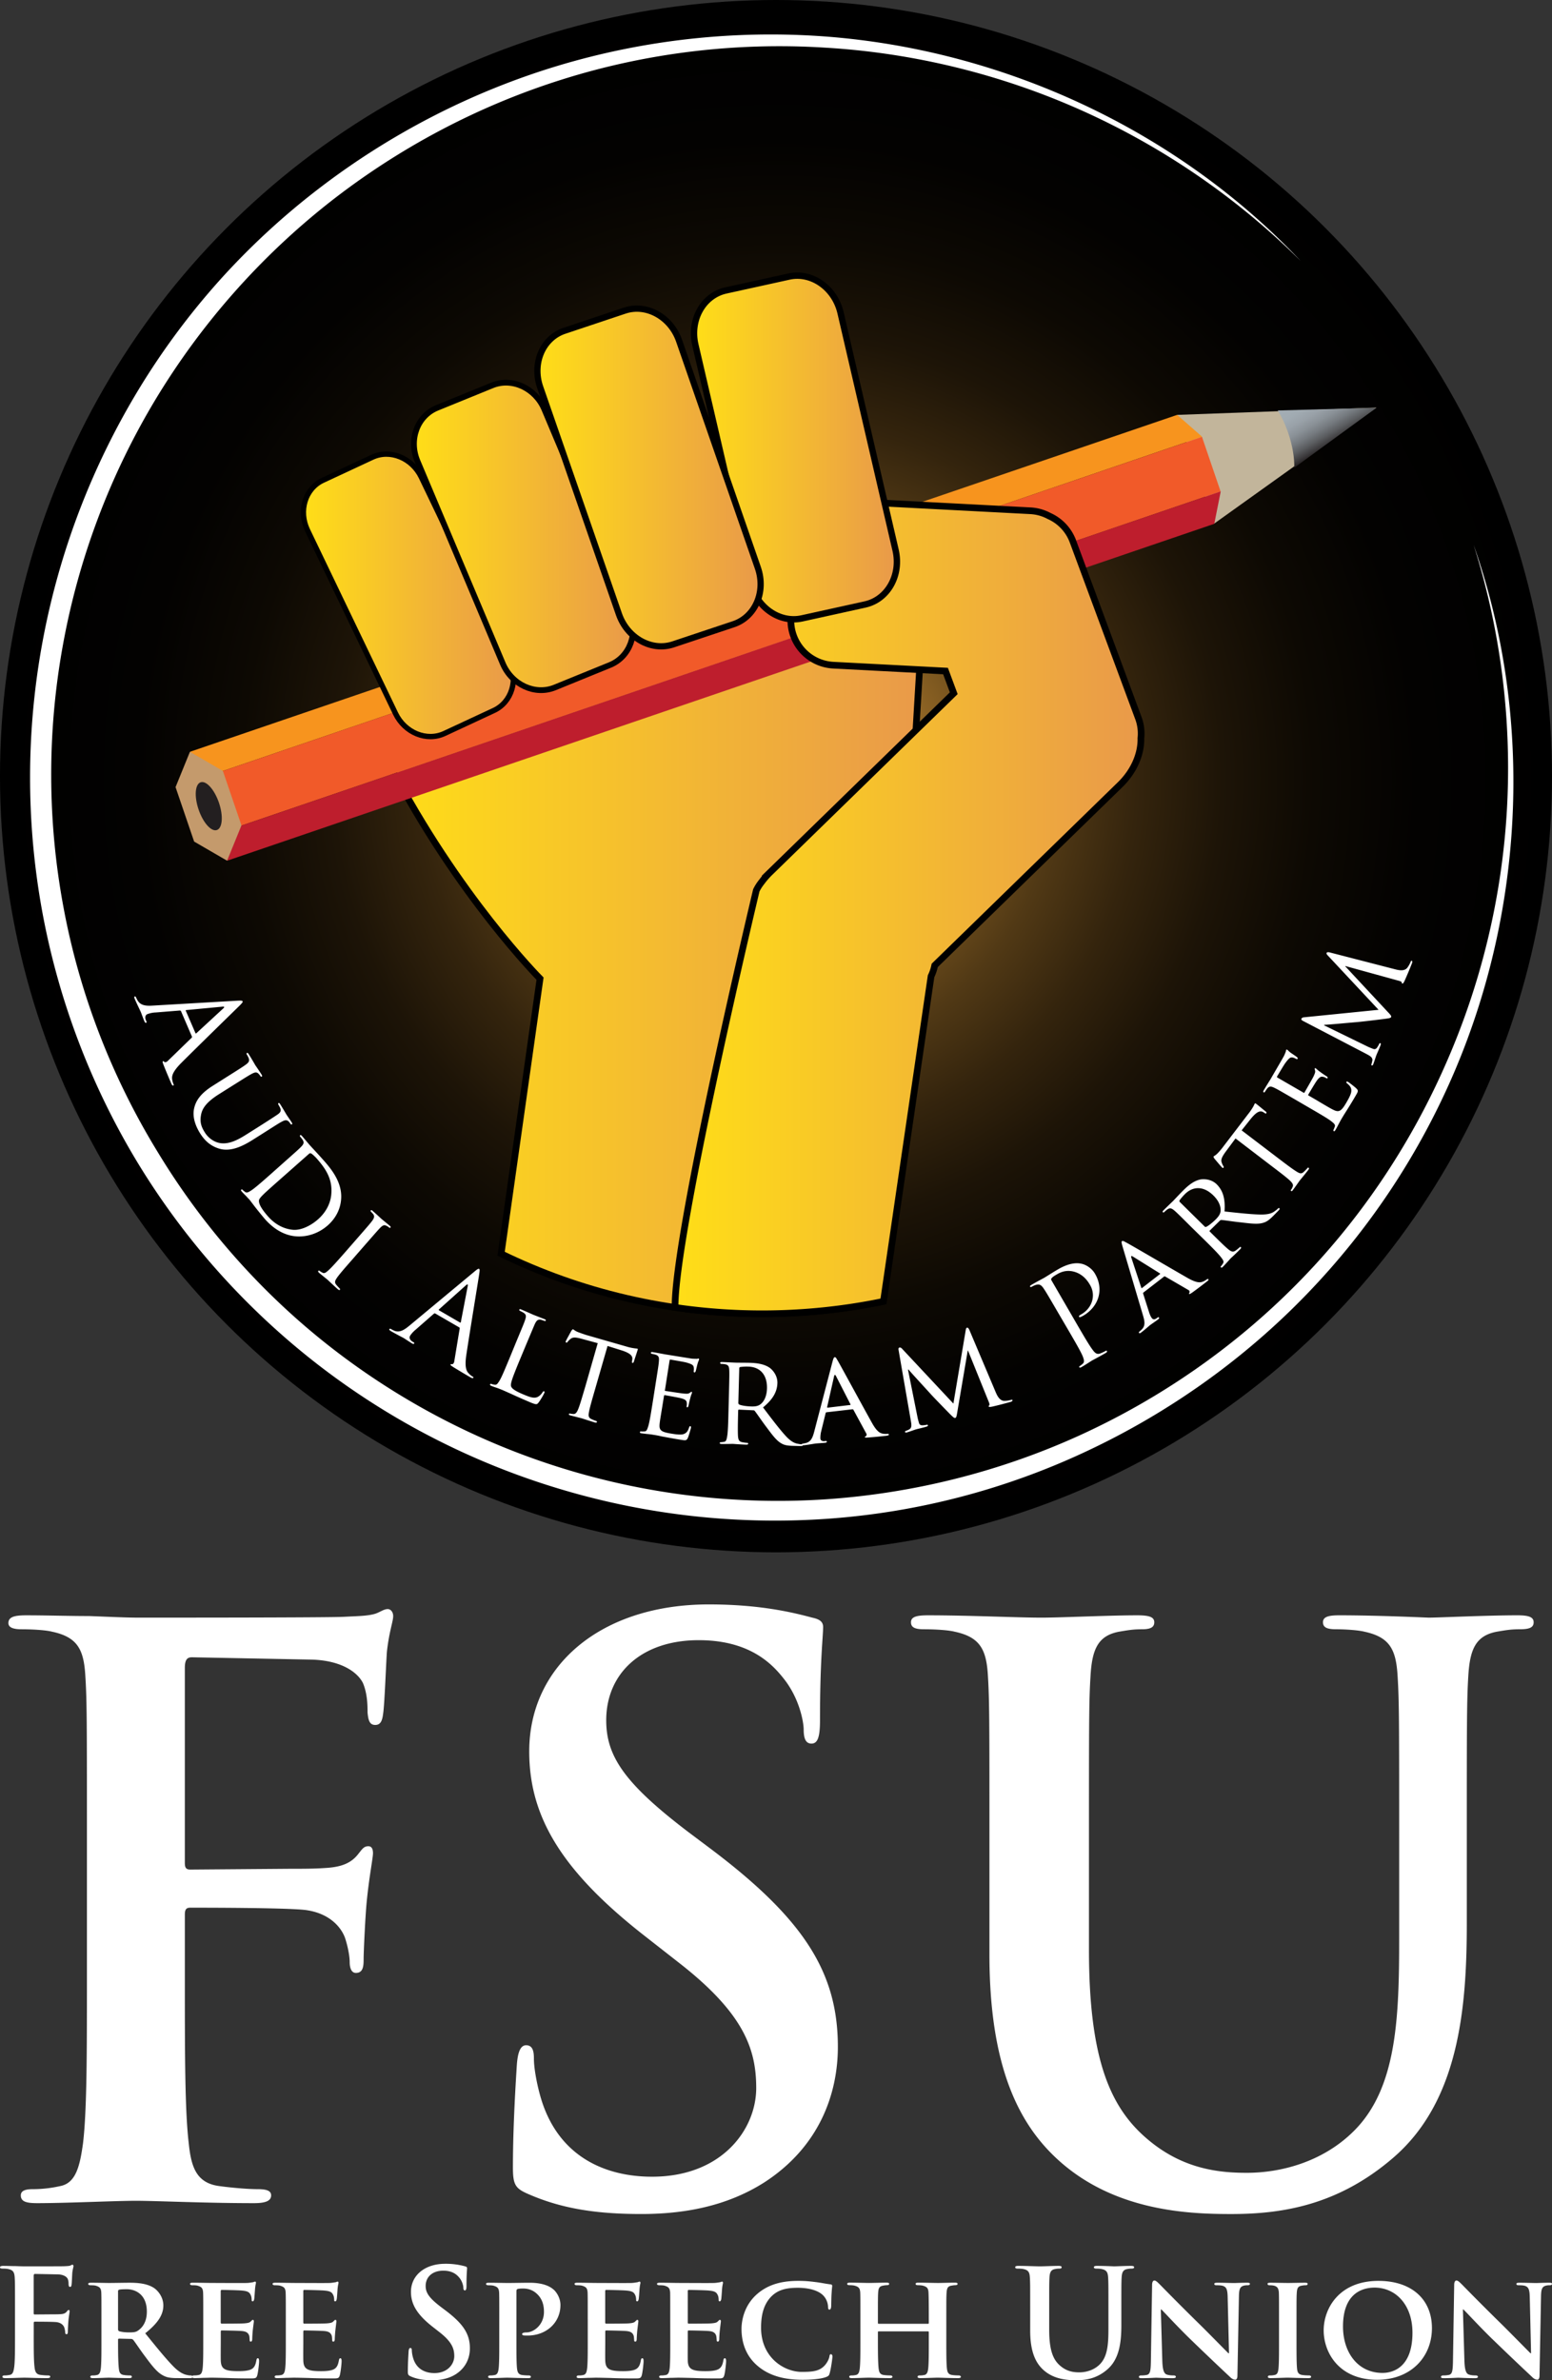 <svg xmlns="http://www.w3.org/2000/svg" width="150" height="230" viewBox="180 -20.5 150 230"><rect x="180" y="-20.5" width="150" height="230" fill="#333333" stroke="none"/><path fill="#fff" fill-rule="evenodd" d="M197.865 170.601v-6.087c0-.527.154-.674.527-.674 1.277 0 9.24 0 11.12.223 2.329.301 3.457 1.655 3.836 2.7.296.905.449 1.807.449 2.334 0 .522.149 1.048.597 1.048.75 0 .75-.748.75-1.422 0-.527.153-3.984.301-5.488.227-2.329.604-4.208.604-4.658q0-.674-.451-.674c-.448 0-.603.296-.975.752-.752.975-1.803 1.275-3.234 1.353-1.052.073-2.104.073-3.381.073l-9.617.076c-.449 0-.527-.227-.527-.677v-18.784c0-.827.231-1.052.682-1.052l11.567.225c2.855.075 4.432 1.204 4.961 2.256.449 1.048.449 2.253.449 2.852.075.827.225 1.206.749 1.206.527 0 .675-.451.752-1.053.151-.905.303-5.332.377-6.091.225-1.95.599-2.854.599-3.379 0-.373-.227-.674-.527-.674-.373 0-.75.301-1.201.449-.749.225-1.654.225-3.078.3-1.731.078-16.982.078-19.839.078-1.053 0-2.778-.078-4.729-.153-1.955 0-4.131-.071-6.087-.071-1.129 0-1.727.146-1.727.752 0 .449.526.597 1.276.597 1.053 0 2.329.077 2.928.229 2.482.525 3.084 1.727 3.232 4.282.153 2.402.153 4.508.153 15.929v13.225c0 7.212 0 12.845-.378 16.003-.301 2.178-.679 3.829-2.181 4.131-.674.151-1.577.303-2.702.303-.827 0-1.128.223-1.128.601 0 .601.526.75 1.577.75 2.856 0 7.59-.228 9.541-.228 1.955 0 6.689.228 11.421.228 1.128 0 1.654-.225 1.654-.75 0-.378-.299-.601-1.276-.601-1.053 0-2.707-.156-3.76-.303-2.253-.302-2.702-1.953-2.927-4.131-.377-3.161-.377-8.793-.377-16.005m33.134 20.885c3.232 1.429 6.615 1.956 10.971 1.956 3.984 0 8.191-.681 11.946-3.086 5.41-3.528 7.063-8.714 7.063-13.069 0-7.143-3.233-12.324-12.324-19.16l-2.104-1.579c-6.23-4.733-7.96-7.363-7.96-10.817 0-4.508 3.379-7.74 8.94-7.74 4.883 0 7.063 2.256 8.188 3.682 1.577 1.956 1.956 4.283 1.956 4.957 0 .905.225 1.354.75 1.354.596 0 .827-.604.827-2.253 0-5.862.301-8.043.301-9.02 0-.526-.376-.752-1.051-.898-1.958-.526-5.112-1.278-9.995-1.278-10.444 0-17.357 5.937-17.357 14.199 0 6.083 2.858 11.347 11.12 17.805l3.46 2.708c6.234 4.883 7.357 8.342 7.357 12.025 0 3.976-3.303 8.564-10.065 8.564-4.658 0-9.09-2.033-10.745-7.59-.375-1.277-.676-2.856-.676-3.836 0-.598-.076-1.278-.752-1.278-.603 0-.825.829-.901 1.957-.073 1.199-.375 5.711-.375 9.842 0 1.657.225 2.028 1.426 2.555m44.629-34.11v10.967c0 10.896 2.855 16.457 6.691 19.914 5.486 4.959 12.697 5.186 16.678 5.186 4.887 0 10.295-.83 15.629-5.415 6.312-5.408 7.139-14.275 7.139-22.612v-8.039c0-11.421 0-13.526.146-15.929.154-2.632.752-3.906 2.779-4.282.905-.151 1.353-.229 2.182-.229.904 0 1.354-.147 1.354-.675s-.523-.674-1.578-.674c-2.93 0-7.666.225-8.566.225-.076 0-4.81-.225-8.641-.225-1.055 0-1.576.146-1.576.674s.453.675 1.273.675c.83 0 2.105.077 2.71.229 2.476.525 3.077 1.727 3.228 4.282.152 2.402.152 4.508.152 15.929v9.387c0 7.744-.225 14.502-4.358 18.635-3.005 3.008-7.063 4.061-10.366 4.061-2.561 0-6.014-.305-9.395-3.079-3.684-3.01-5.862-7.592-5.862-18.486v-10.517c0-11.421 0-13.526.151-15.929.149-2.632.752-3.906 2.779-4.282.898-.151 1.354-.229 2.178-.229.754 0 1.205-.147 1.205-.675s-.527-.674-1.655-.674c-2.704 0-7.437.225-9.24.225-2.253 0-6.987-.225-10.97-.225-1.123 0-1.65.146-1.65.674s.449.675 1.275.675c1.054 0 2.329.077 2.927.229 2.483.525 3.089 1.727 3.235 4.282.146 2.401.146 4.506.146 15.927m-92.368 47.768v-1.164c0-.1.029-.134.101-.134.239 0 1.76 0 2.119.044.444.063.659.314.732.517.056.179.085.352.085.449 0 .101.029.2.115.2.144 0 .144-.142.144-.269 0-.103.029-.762.057-1.05.044-.444.116-.805.116-.891q0-.126-.086-.127c-.086 0-.115.057-.186.144-.145.187-.345.244-.618.257-.202.015-.402.015-.646.015l-1.836.015c-.086 0-.101-.042-.101-.13v-3.586c0-.159.044-.202.13-.202l2.209.043c.545.016.846.229.947.431.086.2.086.43.086.546.015.156.044.23.144.23.101 0 .13-.088.143-.201.029-.178.059-1.025.072-1.162.044-.378.115-.551.115-.646 0-.071-.042-.132-.101-.132-.072 0-.144.061-.229.09-.144.042-.314.042-.588.057-.33.01-3.237.01-3.787.01-.202 0-.532-.01-.905-.024-.373 0-.789-.02-1.162-.02-.215 0-.329.034-.329.148 0 .086.099.113.244.113.2 0 .448.012.558.046.474.095.588.324.617.813.029.463.029.864.029 3.039v2.531c0 1.372 0 2.447-.073 3.052-.056.416-.124.732-.415.789a2.4 2.4 0 0 1-.516.056c-.153 0-.211.044-.211.115 0 .115.101.144.301.144.547 0 1.45-.043 1.823-.043s1.277.043 2.181.043c.217 0 .316-.043.316-.144 0-.071-.057-.115-.244-.115-.202 0-.516-.028-.718-.056-.431-.057-.516-.373-.56-.789-.073-.605-.073-1.68-.073-3.052m8.15-.593v-3.631c0-.1.024-.137.11-.166.134-.036.435-.046.75-.046.746 0 1.922.439 1.922 2.165 0 1.002-.43 1.533-.817 1.807-.215.159-.387.201-.889.201-.317 0-.69-.03-.962-.113-.085-.046-.114-.083-.114-.217m6.958 4.748c.115 0 .19-.014.226-.061a.1.1 0 0 1-.024-.066q-.001-.031.02-.068a.17.17 0 0 0-.135-.063c-.101 0-.171 0-.301-.028-.2-.042-.646-.099-1.35-.797-.76-.766-1.648-1.87-2.767-3.249 1.233-.986 1.75-1.792 1.75-2.692 0-.823-.531-1.432-.89-1.678-.674-.451-1.592-.516-2.396-.516-.387 0-1.535.022-1.966.022-.257 0-1.061-.022-1.72-.022-.187 0-.287.022-.287.112 0 .088.085.132.215.132.188 0 .402.01.501.039.402.118.518.244.545.657.015.388.015.739.015 2.581v2.153c0 1.12 0 2.08-.059 2.598-.042.358-.114.588-.371.645a1.6 1.6 0 0 1-.444.043c-.158 0-.202.073-.202.132 0 .084.086.127.244.127.501 0 1.306-.043 1.55-.043.186 0 1.233.043 1.966.043.158 0 .257-.043.257-.127 0-.059-.057-.132-.158-.132-.158 0-.43-.009-.617-.043-.387-.057-.444-.286-.486-.645-.059-.518-.073-1.463-.073-2.598v-.172c0-.072.044-.1.101-.1l1.135.027c.084 0 .156.02.228.092.158.182.69 1.001 1.191 1.658.703.954 1.177 1.526 1.722 1.794.331.179.675.244 1.375.244zm.226-.061c.013-.015.018-.041.018-.066q-.002-.031-.023-.068a.13.13 0 0 0-.02.068c0 .025.01.052.025.066m0 0q.055.062.22.061c.257 0 .573-.014.875-.028.3 0 .573-.015.718-.015.371 0 .845.015 1.462.029a52 52 0 0 0 2.326.043c.472 0 .587 0 .674-.316.072-.244.172-1.074.172-1.348 0-.13-.015-.286-.115-.286-.088 0-.114.057-.144.186-.086.503-.229.762-.545.903-.331.145-.866.158-1.191.158-1.291 0-1.678-.186-1.708-1.02-.013-.357 0-1.39 0-1.807v-.975c0-.073.015-.132.067-.132.32 0 1.756.029 1.985.059.474.042.63.231.703.476.028.156.028.313.042.442 0 .059.028.1.111.1.119 0 .133-.171.133-.266 0-.091.024-.579.052-.823.071-.612.105-.811.105-.889 0-.072-.049-.124-.105-.124-.052 0-.095.065-.195.156-.116.125-.308.156-.603.183-.286.029-1.924.029-2.21.029-.072 0-.091-.056-.091-.124v-3.02c0-.071.034-.115.091-.115.259 0 1.766.029 1.98.065.632.05.731.228.832.439.071.146.086.354.086.442 0 .104.015.156.1.156.101 0 .13-.142.145-.198.028-.144.056-.674.07-.805.029-.553.101-.699.101-.787 0-.054-.015-.116-.086-.116-.057 0-.129.048-.2.063-.1.008-.301.054-.531.066-.244.02-3.042 0-3.444 0-.358 0-1.162-.022-1.821-.022-.188 0-.288.022-.288.112 0 .088.086.132.216.132.187 0 .4.01.501.039.402.118.516.244.545.657.015.388.015.739.015 2.581v2.153c0 1.12 0 2.08-.059 2.598-.042.358-.115.588-.373.645a1.8 1.8 0 0 1-.443.043c-.103 0-.159.029-.182.063a.2.2 0 0 1 .023.068c.002.028-.003.055-.016.069m9.03-5.636v2.153c0 1.12 0 2.08-.059 2.598-.042.358-.115.588-.373.645a2 2 0 0 1-.446.043c-.158 0-.2.073-.2.132 0 .084.086.127.244.127.257 0 .573-.014.874-.028.303 0 .574-.015.718-.015.374 0 .846.015 1.463.029.62.028 1.379.043 2.326.043.474 0 .586 0 .674-.316.071-.244.171-1.074.171-1.348 0-.13-.013-.286-.114-.286-.086 0-.115.057-.145.186-.085.503-.229.762-.544.903-.33.145-.862.158-1.191.158-1.291 0-1.678-.186-1.707-1.02-.013-.357 0-1.39 0-1.807v-.975c0-.073.015-.132.071-.132.317 0 1.751.029 1.982.059.472.042.628.231.702.476.028.156.028.313.042.442 0 .059.029.1.115.1.114 0 .129-.171.129-.266 0-.091.029-.579.059-.823.07-.612.098-.811.098-.889 0-.072-.041-.124-.098-.124-.059 0-.103.065-.202.156-.115.125-.301.156-.604.183-.285.029-1.921.029-2.209.029-.071 0-.086-.056-.086-.124v-3.02c0-.071.029-.115.086-.115.259 0 1.766.029 1.979.065.633.05.732.228.833.439.073.146.085.354.085.442 0 .104.015.156.103.156.099 0 .127-.142.142-.198.029-.144.059-.674.071-.805.031-.553.103-.699.103-.787 0-.054-.015-.116-.088-.116-.057 0-.133.048-.198.063-.101.008-.303.054-.532.066-.244.02-3.042 0-3.442 0-.358 0-1.164-.022-1.823-.022-.187 0-.288.022-.288.112 0 .088.083.132.212.132.19 0 .405.01.506.039.402.118.518.244.545.657.016.389.016.741.016 2.583m12.064 5.526c.619.271 1.263.372 2.095.372.762 0 1.564-.13 2.282-.587 1.034-.676 1.35-1.665 1.35-2.492 0-1.369-.617-2.354-2.354-3.662l-.402-.303c-1.189-.898-1.52-1.406-1.52-2.063 0-.865.645-1.478 1.708-1.478.933 0 1.349.432 1.565.7.298.376.371.821.371.945 0 .173.044.259.144.259.11 0 .158-.112.158-.427 0-1.119.057-1.539.057-1.722 0-.104-.073-.144-.2-.176a7 7 0 0 0-1.909-.244c-1.994 0-3.314 1.138-3.314 2.71 0 1.162.541 2.168 2.123 3.401l.662.518c1.19.937 1.401 1.594 1.401 2.295 0 .762-.633 1.638-1.922 1.638-.891 0-1.738-.384-2.053-1.452a3 3 0 0 1-.128-.726c0-.117-.01-.247-.145-.247-.114 0-.156.156-.169.371-.012.234-.07 1.095-.07 1.88-.002.317.041.388.27.49m8.566-5.526v2.153c0 1.12 0 2.08-.058 2.598-.044.358-.115.588-.372.645a2 2 0 0 1-.444.043c-.16 0-.204.073-.204.132 0 .084.088.127.244.127.503 0 1.308-.043 1.594-.043.332 0 1.219.043 2.065.043.129 0 .231-.043.231-.127 0-.059-.058-.132-.204-.132-.188 0-.457-.014-.649-.043-.371-.057-.444-.286-.488-.63-.057-.532-.057-1.492-.057-2.612v-4.835q-.002-.187.101-.229c.121-.043.36-.053.546-.053.291 0 .807.053 1.268.456.705.601.745 1.406.745 1.812 0 1.242-.989 1.976-1.694 1.976-.271 0-.415.063-.415.156 0 .085.087.131.16.131.057.015.315.015.372.015 1.792 0 3.171-1.234 3.171-2.951 0-.664-.359-1.211-.633-1.468-.199-.168-.773-.684-2.351-.684-.576 0-1.579.022-2.095.022-.359 0-1.164-.022-1.823-.022-.191 0-.288.022-.288.112 0 .088.087.132.212.132.192 0 .402.01.501.039.407.118.518.244.551.657.014.386.014.738.014 2.58m8.551 0v2.153c0 1.12 0 2.08-.059 2.598-.044.358-.113.588-.372.645a1.8 1.8 0 0 1-.443.043c-.161 0-.203.073-.203.132 0 .084.086.127.244.127.259 0 .574-.014.877-.028.302 0 .571-.015.717-.015.371 0 .846.015 1.463.029.617.028 1.377.043 2.322.043.478 0 .59 0 .678-.316.069-.244.171-1.074.171-1.348 0-.13-.015-.286-.116-.286-.084 0-.113.057-.143.186-.087.503-.233.762-.549.903-.324.145-.861.158-1.187.158-1.291 0-1.678-.186-1.707-1.02-.015-.357 0-1.39 0-1.807v-.975c0-.073.015-.132.071-.132.315 0 1.751.029 1.98.059.473.042.63.231.703.476.028.156.028.313.043.442 0 .059.029.1.113.1.116 0 .131-.171.131-.266 0-.091.029-.579.055-.823.073-.612.103-.811.103-.889 0-.072-.049-.124-.103-.124-.055 0-.098.065-.198.156-.115.125-.306.156-.603.183-.288.029-1.922.029-2.208.029-.073 0-.093-.056-.093-.124v-3.02c0-.071.034-.115.093-.115.255 0 1.763.029 1.979.065.63.05.727.228.832.439.071.146.086.354.086.442 0 .104.015.156.102.156.098 0 .128-.142.142-.198.029-.144.059-.674.073-.805.029-.553.099-.699.099-.787 0-.054-.02-.116-.089-.116-.054 0-.132.048-.204.063-.094.008-.294.054-.523.066-.243.02-3.042 0-3.442 0-.361 0-1.164-.022-1.825-.022-.186 0-.284.022-.284.112 0 .088.079.132.208.132.193 0 .402.01.508.039.402.118.516.244.545.657.013.389.013.734.013 2.583m7.972 0 .003 2.153c0 1.12 0 2.08-.056 2.598-.049.358-.115.588-.374.645a2 2 0 0 1-.442.043c-.16 0-.202.073-.202.132 0 .084.085.127.244.127.259 0 .574-.014.876-.028.301 0 .567-.015.716-.015.373 0 .848.015 1.463.029.619.028 1.377.043 2.324.043.474 0 .588 0 .674-.316.073-.244.173-1.074.173-1.348 0-.13-.015-.286-.12-.286-.087 0-.114.057-.139.186-.085.503-.234.762-.549.903-.327.145-.86.158-1.191.158-1.285 0-1.675-.186-1.705-1.02-.01-.357 0-1.39 0-1.807v-.975c0-.073.016-.132.069-.132.321 0 1.757.029 1.986.059.472.042.631.231.698.476.032.156.032.313.047.442 0 .059.027.1.11.1.117 0 .134-.171.134-.266 0-.091.022-.579.057-.823.067-.612.1-.811.1-.889 0-.072-.046-.124-.1-.124-.057 0-.099.065-.2.156-.115.125-.304.156-.608.183-.281.029-1.917.029-2.204.029-.074 0-.089-.056-.089-.124v-3.02c0-.071.03-.115.089-.115.258 0 1.767.029 1.979.065.633.05.728.228.833.439.072.146.083.354.083.442 0 .104.019.156.103.156.102 0 .129-.142.146-.198.025-.144.057-.674.069-.805.029-.553.103-.699.103-.787 0-.054-.02-.116-.091-.116-.056 0-.13.048-.202.063-.099.008-.301.054-.527.066-.244.02-3.042 0-3.442 0-.357 0-1.16-.022-1.822-.022-.186 0-.292.022-.292.112 0 .088.087.132.217.132.188 0 .4.01.503.039.4.118.516.244.549.657.007.389.007.741.007 2.583m8.47 4.535c1.141.96 2.605 1.321 4.333 1.321.813 0 1.778-.071 2.28-.273.216-.088.273-.145.327-.359.128-.415.27-1.477.27-1.62 0-.101-.055-.218-.142-.218-.103 0-.128.059-.157.244-.039.231-.215.576-.432.82-.503.56-1.12.645-2.236.645-1.696 0-3.933-1.377-3.933-4.271 0-1.191.234-2.372 1.161-3.174.576-.485 1.279-.684 2.383-.684 1.167 0 2.013.298 2.438.716.321.314.479.745.493 1.13 0 .159.029.264.131.264.113 0 .157-.131.172-.303.01-.251.01-.918.043-1.325.024-.43.055-.568.055-.671 0-.074-.04-.133-.188-.143-.373-.044-.791-.134-1.265-.2-.571-.072-1.047-.136-1.836-.136-1.878 0-3.079.493-3.997 1.298-1.21 1.075-1.479 2.511-1.479 3.341 0 1.174.331 2.549 1.579 3.598m16.452-4.089h-4.765c-.042 0-.084-.013-.084-.085v-.259c0-1.852 0-2.296.025-2.684.029-.43.131-.604.474-.657a2 2 0 0 1 .36-.046c.157 0 .229-.042.229-.13 0-.085-.087-.114-.259-.114-.502 0-1.376.029-1.679.029-.343 0-1.177-.029-1.851-.029-.172 0-.271.029-.271.114 0 .088.085.13.213.13.188 0 .404.017.503.046.4.11.518.244.546.657.015.388.015.732.015 2.581v2.153c0 1.12 0 2.08-.058 2.598-.042.358-.113.588-.374.645a1.8 1.8 0 0 1-.444.043c-.158 0-.202.073-.202.132 0 .084.088.127.246.127.501 0 1.335-.043 1.621-.043.359 0 1.233.043 2.053.043.156 0 .259-.043.259-.127 0-.059-.059-.132-.204-.132-.186 0-.474-.014-.645-.043-.372-.057-.444-.286-.489-.63-.058-.532-.068-1.463-.068-2.583v-.934c0-.058.042-.072.084-.072h4.765c.029 0 .069.028.069.072v.934c0 1.12 0 2.051-.055 2.568-.044.358-.116.588-.375.645a2 2 0 0 1-.457.043c-.144 0-.202.073-.202.132 0 .084.1.127.273.127.487 0 1.376-.043 1.664-.043.343 0 1.177.043 1.993.043.158 0 .259-.043.259-.127 0-.059-.073-.132-.201-.132-.2 0-.474-.014-.645-.043-.39-.057-.459-.286-.503-.63-.058-.532-.058-1.492-.058-2.612v-2.153c0-1.849 0-2.193.028-2.581.029-.43.13-.604.46-.657.158-.029.273-.046.373-.046.144 0 .228-.042.228-.13 0-.085-.084-.114-.271-.114-.486 0-1.32.029-1.619.029-.332 0-1.221-.029-1.896-.029-.188 0-.271.029-.271.114q0 .131.216.13c.173 0 .386.017.488.046.4.11.517.244.542.657.017.388.029.832.029 2.684v.259c.001.071-.039.084-.069.084m9.868-1.436v2.097c0 2.08.547 3.141 1.279 3.8 1.045.949 2.423.991 3.185.991.933 0 1.967-.159 2.983-1.033 1.205-1.032 1.364-2.723 1.364-4.319v-1.535c0-2.175 0-2.576.027-3.039.029-.498.146-.747.532-.813.171-.034.258-.046.414-.046.174 0 .26-.027.26-.128 0-.1-.101-.134-.303-.134-.557 0-1.461.044-1.636.044-.015 0-.918-.044-1.648-.044-.2 0-.3.034-.3.134 0 .096.085.128.241.128.159 0 .403.012.518.046.474.095.589.324.617.813.03.463.03.858.03 3.039v1.794c0 1.478-.044 2.77-.833 3.558-.573.576-1.35.776-1.98.776-.487 0-1.147-.057-1.792-.589-.705-.571-1.12-1.447-1.12-3.529v-2.01c0-2.175 0-2.576.027-3.039.029-.498.144-.747.532-.813.171-.034.258-.046.415-.046.146 0 .229-.027.229-.128 0-.1-.099-.134-.315-.134-.516 0-1.419.044-1.765.044-.43 0-1.334-.044-2.096-.044-.214 0-.313.034-.313.134 0 .096.084.128.24.128.202 0 .446.012.561.046.475.095.591.324.616.813.031.462.031.858.031 3.038m12.77 5.022-.143-4.973h.044c.244.215 1.577 1.692 2.954 3.015a324 324 0 0 0 3.688 3.512c.131.131.302.261.518.261.102 0 .199-.115.199-.389l.145-7.69c.015-.688.115-.905.461-1.003.156-.042.259-.042.387-.042.144 0 .215-.063.215-.132 0-.1-.117-.112-.286-.112-.618 0-1.091.029-1.233.029-.273 0-.947-.029-1.608-.029-.188 0-.315.013-.315.112 0 .073.042.132.201.132.171 0 .473 0 .658.069.303.116.416.331.431 1.076l.131 5.425h-.058c-.187-.176-1.865-1.893-2.728-2.742a261 261 0 0 1-3.887-3.892c-.217-.21-.388-.396-.545-.396-.129 0-.217.171-.217.415l-.114 7.225c-.013 1.069-.057 1.394-.387 1.484a2.7 2.7 0 0 1-.575.051c-.112 0-.2.063-.2.132 0 .117.114.132.287.132.646 0 1.248-.043 1.363-.043.229 0 .817.043 1.635.043.172 0 .289-.033.289-.132 0-.075-.074-.132-.215-.132-.205 0-.445-.014-.662-.085-.246-.086-.404-.373-.433-1.321m11.279-4.032v2.153c0 1.177 0 2.152-.055 2.655-.048.357-.112.53-.376.587a1.8 1.8 0 0 1-.444.043c-.16 0-.204.073-.204.132 0 .084.087.127.244.127.508 0 1.366-.043 1.654-.043.342 0 1.206.043 2.039.043.14 0 .244-.043.244-.127 0-.059-.056-.132-.202-.132-.191 0-.477-.014-.649-.043-.372-.057-.46-.244-.503-.572-.057-.518-.057-1.488-.057-2.67v-2.153c0-1.842 0-2.193.029-2.581.027-.425.129-.604.474-.657.144-.029.241-.039.373-.039.135 0 .2-.036.2-.151 0-.07-.102-.093-.258-.093-.488 0-1.305.022-1.621.022-.357 0-1.221-.022-1.694-.022-.2 0-.301.022-.301.093 0 .115.071.151.202.151.157 0 .313.01.459.05.273.087.4.233.43.646.016.387.016.739.016 2.581m12.898 1.307c0 3.472-2.009 3.887-2.897 3.887-2.383 0-3.816-1.978-3.816-4.489 0-3.006 1.648-3.755 3.055-3.755 2.035 0 3.658 1.66 3.658 4.357m-8.581-.229c0 2.168 1.494 4.778 5.166 4.778 3.256 0 5.297-2.197 5.297-4.992s-1.982-4.565-5.166-4.565c-3.834-.001-5.297 2.699-5.297 4.779m13.603 2.954-.146-4.973h.043c.247.215 1.582 1.692 2.957 3.015a300 300 0 0 0 3.688 3.512c.128.131.301.261.518.261.099 0 .198-.115.198-.389l.145-7.69c.014-.688.114-.905.459-1.003.158-.042.258-.042.388-.042.144 0 .215-.063.215-.132 0-.1-.114-.112-.288-.112-.613 0-1.089.029-1.232.029-.273 0-.947-.029-1.607-.029-.186 0-.316.013-.316.112 0 .073.043.132.202.132.173 0 .472 0 .661.069.299.116.415.331.43 1.076l.127 5.425h-.056c-.188-.176-1.867-1.893-2.727-2.742a248 248 0 0 1-3.888-3.892c-.215-.21-.388-.396-.547-.396-.127 0-.214.171-.214.415l-.115 7.225c-.015 1.069-.057 1.394-.388 1.484a2.6 2.6 0 0 1-.572.051c-.114 0-.202.063-.202.132 0 .117.114.132.286.132.646 0 1.25-.043 1.364-.043.228 0 .817.043 1.638.043.172 0 .283-.033.283-.132 0-.075-.068-.132-.215-.132-.199 0-.443-.014-.658-.085-.245-.086-.402-.373-.431-1.321" clip-rule="evenodd"/><radialGradient id="a" cx="302.602" cy="535.083" r="75.489" gradientTransform="translate(-45.639 -477.113)scale(.994)" gradientUnits="userSpaceOnUse"><stop offset="0" stop-color="#fbb040"/><stop offset=".068" stop-color="#d29335"/><stop offset=".16" stop-color="#a17129"/><stop offset=".257" stop-color="#76531e"/><stop offset=".358" stop-color="#513915"/><stop offset=".463" stop-color="#34240d"/><stop offset=".573" stop-color="#1d1407"/><stop offset=".692" stop-color="#0d0903"/><stop offset=".824" stop-color="#030201"/><stop offset="1"/></radialGradient><circle cx="255" cy="54.501" r="75.001" fill="url(#a)"/><linearGradient id="b" x1="264.742" x2="317.096" y1="550.988" y2="550.988" gradientTransform="translate(-47.6 -480.84)" gradientUnits="userSpaceOnUse"><stop offset="0" stop-color="#ffde17"/><stop offset="1" stop-color="#e9994a"/></linearGradient><path fill="url(#b)" stroke="#000" stroke-miterlimit="10" stroke-width=".646" d="M228.431 100.65c7.622 3.715 16.182 5.8 25.229 5.8 3.96 0 7.827-.402 11.563-1.164l4.272-71.44s-58.424 6.839-51.835 19.536c6.59 12.697 14.534 20.684 14.534 20.684z"/><path fill="#c2b59b" d="m293.772 19.591 19.253-.706-15.669 11.207z"/><path fill="#f7941e" d="m296.185 21.706-96.909 33.067-.897-2.634 95.392-32.55z"/><path fill="#f15a29" d="m199.272 54.773 96.898-33.06 1.8 5.277-96.897 33.06z"/><path fill="#be1e2d" d="M297.361 30.115 201.97 62.664l-.894-2.615 96.907-33.067z"/><path fill="#c49a6c" d="m196.967 55.56 1.389-3.412 3.186 1.849 1.795 5.262-1.39 3.41-3.185-1.848z"/><linearGradient id="c" x1="356.924" x2="354.129" y1="503.092" y2="498.252" gradientTransform="translate(-47.6 -480.84)" gradientUnits="userSpaceOnUse"><stop offset="0" stop-color="#231f20"/><stop offset=".08" stop-color="#3b393b"/><stop offset=".209" stop-color="#5b5d60"/><stop offset=".344" stop-color="#757a7f"/><stop offset=".485" stop-color="#8a9197"/><stop offset=".634" stop-color="#99a1a8"/><stop offset=".797" stop-color="#a1abb2"/><stop offset="1" stop-color="#a4aeb5"/></linearGradient><path fill="url(#c)" d="m313.035 18.903-9.536.26c.376.62.725 1.349 1.005 2.169.42 1.235.608 2.419.587 3.364z"/><path fill="#231f20" d="M199.196 57.734c-.435-1.273-.35-2.456.193-2.641s1.333.697 1.77 1.968c.435 1.278.347 2.456-.195 2.644s-1.333-.698-1.768-1.971"/><linearGradient id="d" x1="292.845" x2="337.891" y1="548.014" y2="548.014" gradientTransform="translate(-47.6 -480.84)" gradientUnits="userSpaceOnUse"><stop offset="0" stop-color="#ffde17"/><stop offset="1" stop-color="#e9994a"/></linearGradient><path fill="url(#d)" stroke="#000" stroke-miterlimit="10" stroke-width=".646" d="m290.032 48.911-6.339-17.107a4.32 4.32 0 0 0-2.295-2.443 4.3 4.3 0 0 0-1.811-.506l-18.219-.952a4.33 4.33 0 0 0-4.55 4.097l-.376 7.229a4.327 4.327 0 0 0 4.096 4.548l10.846.566.796 2.144-17.781 17.333a7.4 7.4 0 0 0-.788.908 4.3 4.3 0 0 0-.514.806s-7.93 33.199-7.852 40.304c2.747.404 5.557.614 8.414.614 4.019 0 7.943-.415 11.728-1.2l4.601-31.419c.166-.34.28-.69.352-1.047l17.925-17.467c1.35-1.317 2.04-2.988 2.002-4.486a4.26 4.26 0 0 0-.235-1.922z"/><linearGradient id="e" x1="294.677" x2="314.286" y1="503.579" y2="503.579" gradientTransform="translate(-47.6 -480.84)" gradientUnits="userSpaceOnUse"><stop offset="0" stop-color="#ffde17"/><stop offset="1" stop-color="#e9994a"/></linearGradient><path fill="url(#e)" stroke="#000" stroke-miterlimit="10" stroke-width=".614" d="M266.558 32.663c.56 2.417-.762 4.766-2.951 5.249l-6.099 1.343c-2.188.481-4.419-1.089-4.98-3.503l-5.322-22.938c-.56-2.417.762-4.766 2.951-5.248l6.101-1.341c2.188-.483 4.417 1.087 4.981 3.504z"/><linearGradient id="f" x1="256.924" x2="277.223" y1="517.869" y2="517.869" gradientTransform="translate(-47.6 -480.84)" gradientUnits="userSpaceOnUse"><stop offset="0" stop-color="#ffde17"/><stop offset="1" stop-color="#e9994a"/></linearGradient><path fill="url(#f)" stroke="#000" stroke-miterlimit="10" stroke-width=".515" d="M229.224 43.318c.896 1.867.231 4.028-1.482 4.831l-4.785 2.227c-1.714.802-3.835-.063-4.729-1.929l-8.505-17.708c-.895-1.867-.232-4.028 1.484-4.829l4.782-2.229c1.719-.801 3.836.065 4.733 1.931z"/><linearGradient id="g" x1="267.607" x2="288.796" y1="512.174" y2="512.174" gradientTransform="translate(-47.6 -480.84)" gradientUnits="userSpaceOnUse"><stop offset="0" stop-color="#ffde17"/><stop offset="1" stop-color="#e9994a"/></linearGradient><path fill="url(#g)" stroke="#000" stroke-miterlimit="10" stroke-width=".559" d="M240.854 38.608c.867 2.063.021 4.365-1.893 5.148l-5.332 2.173c-1.914.784-4.172-.256-5.039-2.316l-8.242-19.554c-.869-2.063-.022-4.365 1.893-5.148l5.334-2.174c1.912-.781 4.17.257 5.037 2.318z"/><linearGradient id="h" x1="279.539" x2="301.114" y1="506.481" y2="506.481" gradientTransform="translate(-47.6 -480.84)" gradientUnits="userSpaceOnUse"><stop offset="0" stop-color="#ffde17"/><stop offset="1" stop-color="#e9994a"/></linearGradient><path fill="url(#h)" stroke="#000" stroke-miterlimit="10" stroke-width=".605" d="M253.244 34.363c.804 2.313-.244 4.752-2.343 5.454l-5.836 1.948c-2.097.702-4.443-.605-5.246-2.917l-7.61-21.931c-.803-2.311.245-4.752 2.34-5.452l5.84-1.952c2.095-.697 4.443.607 5.246 2.918z"/><path fill="#fff" d="M322.43 32.161c5.722 16.302 4.987 34.769-1.802 50.765a71.2 71.2 0 0 1-14.332 21.633c-6.054 6.272-13.261 11.399-21.161 15.12a70.5 70.5 0 0 1-25.206 6.584 72.3 72.3 0 0 1-25.917-2.913 72 72 0 0 1-23.209-11.928 72 72 0 0 1-17.429-19.454 72 72 0 0 1-9.295-24.399 72 72 0 0 1 .041-26.102 72.5 72.5 0 0 1 9.303-24.369 71 71 0 0 1 7.797-10.509 71 71 0 0 1 9.605-8.873c6.926-5.314 14.802-9.369 23.138-11.874a71.5 71.5 0 0 1 25.806-2.816c17.329 1.309 34.072 9.121 45.938 21.687-6.113-6.089-13.325-11.028-21.16-14.539s-16.311-5.576-24.849-6.072c-8.547-.533-17.18.503-25.319 3.064-8.154 2.554-15.813 6.615-22.516 11.874a70.8 70.8 0 0 0-16.819 19.038 70.4 70.4 0 0 0-8.962 23.745 69.8 69.8 0 0 0 .056 25.359c1.548 8.354 4.668 16.406 9.106 23.643 4.402 7.27 10.125 13.732 16.836 18.945a70.2 70.2 0 0 0 22.508 11.679 70.4 70.4 0 0 0 25.215 2.93c8.487-.575 16.876-2.675 24.624-6.216 7.747-3.544 14.879-8.49 20.882-14.564 6.016-6.069 10.882-13.268 14.338-21.097a71 71 0 0 0 6.001-24.87 71.5 71.5 0 0 0-3.218-25.471M202.904 76.199c.428-.021.516-.008.54.059.034.063-.007.134-.296.422-.358.352-4.252 4.151-5.673 5.576-.83.846-.87 1.246-.838 1.515.017.195.081.368.129.48.03.071.039.119-.015.144-.073.032-.139-.063-.192-.185-.071-.164-.432-.996-.744-1.783-.078-.219-.135-.347-.069-.376.047-.017.086.005.118.045.048.056.185.08.334-.062l2.322-2.253c.041-.04.049-.079.026-.128l-1.047-2.432c-.024-.056-.081-.08-.143-.072l-2.29.185a2.5 2.5 0 0 0-.83.167c-.225.093-.225.385-.137.573l.047.112c.034.08.024.122-.015.144-.071.025-.12-.029-.168-.127-.12-.271-.294-.773-.352-.902-.047-.122-.35-.726-.582-1.261-.063-.142-.072-.222 0-.254.04-.015.088.024.112.079.032.078.112.233.159.313.295.493.822.536 1.477.493zm-4.015 3.127c.024.059.056.042.096.011l2.593-2.394q.217-.193-.079-.17l-3.48.329c-.063 0-.079.031-.063.068zm2.975 4.273c1.382-.871 1.629-1.03 1.893-1.223.271-.2.405-.358.254-.687a3 3 0 0 0-.176-.326c-.015-.032 0-.099.024-.113.056-.029.103-.009.168.098.264.413.591.979.638 1.07.056.077.439.637.607.905.071.107.081.171.032.212-.032.015-.105 0-.13-.041a1 1 0 0 0-.168-.218c-.19-.214-.381-.166-.684-.005-.296.159-.544.318-1.916 1.178l-1.245.785c-1.275.804-1.636 1.419-1.738 2.042-.122.7.054 1.147.383 1.667.352.564.949.949 1.516 1.021.781.105 1.572-.252 2.474-.828l1.118-.703c1.37-.871 1.618-1.039 1.89-1.221.28-.19.407-.352.264-.676a5 5 0 0 0-.176-.322c-.024-.047-.008-.101.024-.117.049-.032.095-.008.159.093.256.407.575.95.607 1.008.039.063.334.486.51.757.063.103.071.161.018.193-.032.017-.098.017-.12-.032-.041-.059-.073-.112-.161-.219-.215-.213-.391-.172-.695-.008-.293.153-.542.319-1.912 1.189l-.952.601c-.957.596-2.104 1.147-3.19.813-.998-.301-1.517-.965-1.86-1.507-.183-.305-.765-1.276-.574-2.3.137-.712.527-1.45 1.819-2.265zm5.555 8.242c1.213-1.078 1.436-1.27 1.667-1.509.255-.258.345-.425.145-.718a4 4 0 0 0-.232-.295c-.023-.024-.015-.096.008-.12.047-.039.098-.015.186.079.317.368.765.912.813.949.078.096.55.591.981 1.071.718.812 2.107 2.231 1.985 4.044-.047.766-.358 1.732-1.289 2.563-.991.869-2.117 1.116-2.979 1.069-.672-.034-1.858-.28-3.089-1.66a44 44 0 0 1-.957-1.176l-.534-.699c-.015-.024-.161-.161-.303-.327-.161-.16-.342-.344-.456-.473-.071-.079-.094-.143-.047-.182a.08.08 0 0 1 .12.006c.063.072.175.151.254.217.176.119.344.008.607-.159.358-.239.981-.781 1.74-1.452zm-.2 1.492c-.83.732-1.556 1.379-1.689 1.516-.193.184-.457.455-.488.591-.057.229.031.66.877 1.619.663.749 1.501 1.196 2.395 1.276.773.068 1.707-.381 2.425-1.013.998-.887 1.254-1.883 1.286-2.508.103-1.45-.591-2.432-1.445-3.403-.142-.153-.398-.393-.488-.439-.093-.049-.158-.049-.246.039zm6.806 7.903c-.671.761-1.213 1.384-1.46 1.74-.169.259-.271.423-.063.674.103.125.264.293.334.364.049.041.032.088.018.121-.041.039-.098.03-.193-.046-.454-.402-.957-.887-.996-.92-.041-.039-.576-.462-.83-.679-.08-.079-.112-.135-.072-.182.023-.024.072-.049.119-.01.073.064.192.138.288.182.183.106.342-.021.574-.229.319-.284.869-.903 1.54-1.666l1.213-1.389c1.069-1.223 1.261-1.447 1.46-1.707.216-.29.255-.464.12-.663-.081-.096-.176-.191-.231-.249-.032-.022-.032-.088-.008-.118.039-.039.096-.033.183.055.271.233.767.693.806.732.042.041.584.48.838.698.098.077.112.134.073.181-.024.024-.098.033-.12 0-.056-.047-.112-.094-.222-.151-.257-.151-.408-.078-.664.185-.232.239-.423.464-1.492 1.683zm68.214 5.063c-.967-1.66-1.143-1.957-1.365-2.284-.231-.348-.413-.469-.808-.34a2.5 2.5 0 0 0-.381.181c-.042.017-.098.024-.12-.017-.039-.063 0-.118.12-.181.479-.283 1.133-.623 1.221-.674.231-.133.83-.523 1.325-.812 1.321-.775 2.067-.605 2.327-.549.371.085.944.393 1.27.955.889 1.511.375 3.176-1.139 4.063-.058.024-.17.097-.231.112-.049.031-.129.048-.159 0-.049-.088.006-.137.23-.264 1.035-.606 1.403-1.827.83-2.808-.201-.354-.647-1.046-1.549-1.295s-1.523.176-1.771.32c-.182.104-.352.228-.415.327-.057.056-.034.144.034.246l2.544 4.383c.598 1.021 1.084 1.857 1.401 2.272.21.288.41.488.752.343.17-.06.417-.184.503-.239.063-.032.103-.016.129.015q.049.087-.129.19c-.581.337-1.27.698-1.323.729-.032.017-.688.447-1.006.628-.113.063-.186.073-.215.017-.016-.031-.016-.08.046-.119.098-.057.208-.149.296-.229.183-.162.103-.431-.032-.758-.208-.48-.7-1.327-1.292-2.344zm6.245-6.382c-.101-.36-.101-.443-.045-.479.088-.073.206.022.439.143.43.22 4.443 2.575 5.943 3.432.886.494 1.205.42 1.436.332.151-.058.288-.15.375-.214.049-.04.12-.066.162-.016.039.049-.042.143-.146.213-.12.096-.757.593-1.363 1.032-.176.118-.313.22-.352.176-.023-.039-.009-.058.016-.106.033-.055.072-.19-.094-.278l-2.236-1.3c-.056-.024-.072-.033-.117.008l-1.981 1.531c-.04.033-.049.072-.03.134l.543 1.702c.078.264.183.512.3.654.13.166.322.109.466-.008l.079-.056c.063-.049.112-.04.136 0 .04.048.006.112-.072.165-.2.162-.693.488-.791.567-.088.067-.493.432-.846.703-.102.08-.175.103-.214.056-.034-.041-.018-.096.024-.13.063-.046.173-.15.238-.214.352-.348.289-.763.127-1.318zm3.623 2.703c.039-.032.024-.057-.015-.08l-2.603-1.622c-.151-.085-.198-.048-.142.122l.956 2.887c.016.041.042.058.074.034zm3.018-4.565c-1.148-1.147-1.363-1.355-1.611-1.57-.27-.229-.439-.313-.728-.088-.069.047-.206.176-.278.239-.022.03-.098.03-.12 0-.049-.039-.022-.088.057-.176.351-.352.878-.854.923-.896.073-.076.697-.744.938-.979.479-.488 1.06-.991 1.738-1.117.336-.047 1.029-.039 1.548.469.552.552.854 1.301.757 2.627 1.413.151 2.617.287 3.521.297.829.006 1.147-.176 1.362-.346.176-.118.249-.205.297-.247.049-.047.104-.041.128-.008.048.04.024.104-.112.239l-.479.488c-.439.439-.67.581-.967.669-.501.159-1.139.088-2.129-.033-.728-.069-1.539-.206-1.909-.235-.069 0-.093.006-.151.055l-.979.961c-.041.035-.041.074.008.115l.176.176c.718.708 1.294 1.277 1.626 1.546.249.194.434.288.703.088.121-.088.303-.239.376-.311.048-.046.093-.021.119 0 .032.041.022.096-.065.184-.413.424-.924.888-.957.918-.006.019-.493.551-.723.79-.081.079-.146.107-.186.059-.024-.024-.049-.072 0-.122.072-.063.144-.185.2-.269.109-.188-.008-.341-.2-.593-.264-.344-.846-.926-1.565-1.638zm1.293-.047c.039.047.079.055.143.047.176-.056.615-.398.957-.74.176-.185.376-.399.439-.703.078-.439-.11-1.03-.679-1.587-.923-.918-1.961-.942-2.774-.121-.224.229-.448.497-.505.6-.017.045-.017.103.026.142zm7.086-6.615c.806.614 1.459 1.108 1.836 1.333.264.16.444.239.684 0 .114-.104.28-.279.346-.359.039-.057.088-.041.118-.017.039.033.039.088-.03.185-.36.47-.808.996-.847 1.051-.032.041-.456.656-.656.912-.069.104-.118.127-.166.088-.034-.024-.049-.063-.01-.121.067-.071.112-.182.155-.276.094-.21-.033-.384-.258-.603-.313-.299-.967-.796-1.771-1.407l-3.493-2.67-.938 1.264c-.396.542-.493.796-.396 1.069.071.215.128.27.157.343.058.073.041.111.019.15-.019.016-.063.04-.111.008-.098-.071-.703-.813-.767-.879-.03-.052-.112-.173-.088-.205.048-.056.181-.1.391-.311.215-.217.479-.544.549-.648l2.483-3.247a6 6 0 0 0 .43-.646c.073-.146.112-.239.144-.278s.081 0 .13.039c.254.19.83.679.932.75.064.046.071.117.04.159-.024.039-.073.039-.2-.05l-.088-.058c-.278-.156-.605-.117-1.25.692l-.846 1.065zm1.636-5.665c-1.411-.815-1.668-.966-1.964-1.108-.326-.158-.502-.192-.727.094a5 5 0 0 0-.205.305c-.016.041-.083.056-.113.029-.056-.021-.056-.08.006-.188.249-.424.625-1.024.658-1.071.03-.063 1.178-2.019 1.292-2.239.095-.185.159-.376.192-.456.016-.056.006-.112.03-.151.024-.032.07-.017.112 0 .063.039.142.159.381.324.082.057.473.313.566.4.039.03.073.096.049.135-.032.057-.088.057-.159.012-.065-.034-.215-.116-.352-.131-.183-.024-.303.031-.661.512-.12.143-.758 1.23-.823 1.334-.022.048 0 .072.065.111l2.466 1.427c.063.033.096.058.125 0 .066-.118.783-1.349.887-1.578.103-.239.176-.385.137-.536-.025-.096-.057-.176-.034-.206.017-.033.049-.041.106-.009.047.031.166.165.454.366.167.129.493.342.56.385.078.04.158.112.125.184-.024.037-.069.037-.125.017a.74.74 0 0 0-.322-.137c-.149-.039-.301-.015-.557.317-.184.239-.765 1.238-.861 1.397-.034.049-.01.078.023.093l.758.439c.312.188 1.357.81 1.548.897.622.332.839.23 1.372-.693.146-.251.4-.695.448-1 .04-.303-.048-.523-.376-.791-.097-.079-.121-.117-.088-.172.03-.059.113-.024.176.016.064.039.636.469.797.637.199.198.146.295-.063.652-.405.703-.748 1.239-.981 1.611a21 21 0 0 0-.47.771c-.009.024-.112.196-.224.415-.096.181-.206.406-.298.548-.054.097-.101.146-.157.112-.033-.016-.063-.064-.033-.12.049-.088.09-.223.129-.311.07-.199-.096-.327-.344-.527-.342-.263-1.053-.678-1.93-1.188zm9.652-12.576c.361.096.919.231 1.216-.129a2.4 2.4 0 0 0 .343-.621c.015-.049.054-.073.103-.058.056.024.056.127.009.243a39 39 0 0 1-.718 1.707c-.112.228-.17.261-.215.246-.034-.019-.058-.049-.049-.106.006-.055-.136-.127-.327-.172l-5.131-1.415-.008.024 4.053 4.35c.352.366.417.46.383.552-.039.096-.15.12-.581.176-.583.078-2.09.26-2.722.317-.734.059-2.688.247-3.161.264l-.015.047 4.268 2.083c.146.063.327.139.487.197.152.059.278 0 .367-.134.112-.151.185-.303.21-.364.015-.042.063-.071.102-.056.064.021.064.103.016.214-.143.382-.366.854-.391.934-.04.088-.191.583-.298.859-.035.107-.084.161-.157.141-.033-.017-.049-.075-.023-.132.031-.08.039-.151.08-.308.071-.363-.286-.505-.632-.698l-6.095-3.176c-.103-.056-.151-.127-.129-.181.026-.071.09-.135.223-.151l7.238-.728-4.924-5.266c-.078-.088-.125-.151-.103-.225.033-.071.127-.098.319-.05zm-63.433 41.924.089-3.361c0-.063.039-.096.087-.118a4.5 4.5 0 0 1 .772-.041c1.157.022 1.851.799 1.821 2.098-.016.8-.32 1.352-.694 1.587-.258.165-.559.171-.814.165-.479-.009-1.03-.1-1.188-.195-.048-.04-.073-.073-.073-.135m5.985 4.155c.192 0 .256-.024.256-.076-.063-.009-.106-.019-.112-.058v-.039c-.065 0-.17 0-.366-.044-.264-.047-.625-.151-1.182-.757-.614-.67-1.342-1.634-2.194-2.759 1.028-.838 1.365-1.582 1.389-2.356.016-.725-.448-1.243-.718-1.452-.559-.405-1.317-.483-2.004-.503-.334-.008-1.243-.008-1.355-.016-.063 0-.791-.039-1.278-.056-.127 0-.176.022-.176.091 0 .029.049.088.082.088.103 0 .286.014.366.031.359.057.415.229.431.589.015.336.009.624-.03 2.251l-.049 1.843c-.023 1.014-.049 1.834-.121 2.268-.055.303-.086.503-.294.548-.104.015-.231.039-.336.039-.063-.008-.088.039-.088.08 0 .065.058.091.168.091.334.009 1.062-.011 1.077-.011.048 0 .734.059 1.323.074.131 0 .176-.03.176-.083 0-.039-.008-.088-.078-.088a3.4 3.4 0 0 1-.479-.063c-.334-.055-.391-.254-.424-.564-.03-.432-.016-1.235.009-2.249l.008-.249c0-.063.024-.088.08-.088l1.373.064c.08 0 .103.015.15.063.225.288.687.98 1.126 1.558.599.805.981 1.317 1.445 1.577.262.155.534.224 1.146.239zm.158-.164-.015-.009v.039c.006.039.049.049.112.058.001-.041-.033-.088-.097-.088m.098.088c.03 0 .063.006.104 0 .448-.049.972-.146 1.084-.161.129-.019.718-.051.976-.08.093-.012.149-.042.149-.105-.008-.046-.041-.078-.119-.07l-.104.017c-.176.016-.375-.033-.4-.239a2.6 2.6 0 0 1 .079-.72l.425-1.731c.015-.063.049-.098.093-.098l2.484-.287c.063-.006.079 0 .112.049l1.236 2.275c.097.16-.008.264-.064.295-.048.024-.072.032-.063.08.009.054.175.037.381.021.752-.054 1.55-.147 1.708-.164.118-.017.24-.056.232-.112-.008-.063-.09-.08-.145-.071a1.7 1.7 0 0 1-.439-.017c-.238-.047-.551-.144-1.044-1.027-.838-1.5-3.063-5.594-3.311-6.017-.137-.219-.184-.361-.298-.347-.069.008-.118.074-.215.431l-1.778 6.801c-.146.548-.312.938-.79 1.06-.088.024-.247.05-.317.066a.1.1 0 0 0-.089.057l.015.009c.064-.003.098.044.098.085m4.561-3.89-2.169.259q-.058 0-.048-.071l.671-2.971c.039-.159.104-.167.184-.015l1.396 2.727c.014.046.014.071-.034.071m14.053-1.285-2.521-5.958c-.082-.185-.17-.249-.231-.225-.071.016-.104.104-.12.206l-1.198 7.126-4.978-5.32c-.089-.097-.182-.112-.255-.087-.058.017-.09.102-.067.214l1.176 6.783c.063.391.159.759-.17.917a2 2 0 0 1-.293.127c-.063.016-.098.064-.088.104.024.072.097.072.209.039.278-.078.763-.264.86-.286.08-.032.59-.135.981-.256.121-.032.183-.079.16-.143-.009-.041-.063-.063-.104-.049a2 2 0 0 1-.417.055c-.166.009-.286-.055-.333-.211a7 7 0 0 1-.137-.513l-.932-4.652.048-.015c.294.356 1.636 1.802 2.13 2.353.422.464 1.484 1.548 1.899 1.971.31.305.397.384.493.352.098-.022.129-.139.209-.637l.996-5.867.024-.008 1.995 4.933c.081.181.11.341.056.373-.048.026-.056.063-.048.105s.073.063.327.015a39 39 0 0 0 1.787-.46c.121-.033.2-.097.183-.165-.007-.047-.056-.055-.101-.039-.106.024-.375.107-.703.107-.461-.027-.692-.543-.837-.889m-51.752-6.684-2.035-1.182c-.032-.015-.04-.055.009-.093l2.607-2.334q.218-.188.161.097l-.663 3.465c-.008.047-.032.08-.079.047m1.363-4.899-6.255 5.2c-.504.416-.95.703-1.478.483-.086-.044-.247-.116-.317-.165-.056-.03-.112-.03-.137.01-.039.063.017.127.153.207.501.288 1.102.599 1.221.662.118.073.558.366.813.521.095.055.168.071.207.006.024-.039.008-.081-.07-.127l-.105-.055c-.183-.116-.352-.336-.224-.556.112-.188.312-.411.566-.62l1.73-1.515c.049-.039.105-.048.153-.017l2.29 1.326c.057.029.063.063.057.117l-.527 3.192c-.039.21-.161.273-.231.257-.047-.018-.096-.018-.12.032-.039.063.08.126.271.253.726.447 1.502.903 1.66.991.12.069.232.101.263.04.033-.049 0-.088-.063-.12a1.5 1.5 0 0 1-.39-.317c-.19-.193-.399-.545-.231-1.711.295-1.993 1.18-7.363 1.251-7.857.063-.409.058-.48-.006-.521-.066-.037-.144.002-.481.284m4.278 8.83.72-1.729c.63-1.499.742-1.768.875-2.075.17-.332.288-.454.6-.391l.343.113c.033.017.097 0 .111-.034.016-.055-.023-.104-.126-.143-.313-.126-1.07-.414-1.119-.438-.054-.024-.668-.303-1.132-.494-.104-.049-.161-.041-.184.016-.017.034.017.097.047.111.088.04.254.12.327.167.312.185.303.36.19.702-.103.322-.221.592-.845 2.09l-.701 1.71c-.391.933-.701 1.699-.926 2.075-.168.261-.264.439-.479.396-.097-.015-.231-.035-.327-.079-.056-.023-.097.016-.112.05-.023.058.024.103.128.146.16.068.383.142.591.211.199.073.366.146.415.161.297.127.63.278 1.078.479.464.217 1.012.454 1.729.761.536.211.585.196.742 0 .2-.251.512-.808.552-.912.048-.096.039-.151-.008-.176-.057-.024-.112.024-.153.088-.11.185-.278.352-.462.448-.358.184-.806.008-1.331-.209-.785-.327-1.142-.552-1.239-.782-.11-.242.113-.832.696-2.262m7.397 2.563 1.219-4.229 1.294.406c.99.305 1.149.601 1.094.92l-.016.112c-.033.14-.017.181.03.197.049.011.112-.024.137-.104.029-.117.271-.828.366-1.14.019-.055.033-.112-.016-.128-.048-.015-.15-.015-.312-.039a5 5 0 0 1-.758-.17l-3.935-1.131c-.11-.041-.509-.168-.797-.286-.271-.117-.358-.233-.432-.249-.031-.015-.119.104-.158.152-.032.077-.511.917-.542 1.027-.016.057.031.1.056.105.047.015.078.007.125-.064.058-.063.092-.129.264-.269.225-.2.487-.2 1.143-.019l1.509.409-1.212 4.227c-.288.967-.513 1.763-.681 2.161-.119.287-.239.473-.471.458-.094-.009-.223-.019-.318-.041-.058-.017-.088.008-.104.047-.017.058.024.097.145.129.312.085 1.037.264 1.084.28.063.016.718.235 1.286.405.119.034.174.018.183-.038.016-.035.016-.083-.058-.107a4 4 0 0 1-.46-.181c-.305-.138-.297-.343-.248-.647.073-.43.302-1.221.583-2.193m5.856-.518-.287 1.82c-.161.996-.288 1.812-.415 2.223-.098.297-.152.503-.367.503-.097 0-.239.019-.336 0-.063-.015-.096.033-.104.073-.009.063.047.097.161.112.167.02.415.056.621.072.239.024.439.055.471.063.153.024.432.063.877.167.439.08 1.055.2 1.86.327.407.063.518.082.639-.176.096-.206.286-.899.304-.973.007-.073.007-.161-.049-.17-.064-.006-.098.024-.137.141-.127.403-.303.563-.599.645-.303.063-.813-.019-1.092-.065-1.054-.168-1.229-.327-1.142-1.027.015-.211.224-1.416.278-1.768l.137-.859c.007-.03.024-.074.088-.066.175.036 1.317.227 1.604.314.408.108.486.249.505.4.021.142.006.252-.009.352-.01.063.009.104.054.112.072.006.112-.097.131-.188.015-.071.094-.456.157-.661.073-.338.168-.494.176-.558.009-.058-.016-.088-.049-.097-.039 0-.094.056-.182.111-.127.096-.287.079-.542.064-.249-.016-1.66-.24-1.796-.255-.064-.012-.057-.048-.04-.121l.439-2.808c.016-.071.03-.112.078-.104.12.024 1.365.229 1.541.284.574.163.671.259.716.439.024.132.019.305 0 .376-.006.08.01.137.065.146.047.006.095-.049.119-.097.04-.112.137-.576.169-.669.07-.289.151-.4.159-.472.009-.047 0-.105-.034-.105-.047-.009-.103.018-.149.025-.088 0-.286 0-.495-.016-.249-.033-2.481-.399-2.554-.407-.063-.008-.758-.146-1.236-.223-.121-.019-.176 0-.185.063-.006.03.033.088.073.094.097.019.272.058.356.082.347.104.378.284.347.645-.023.333-.071.626-.326 2.232"/></svg>
